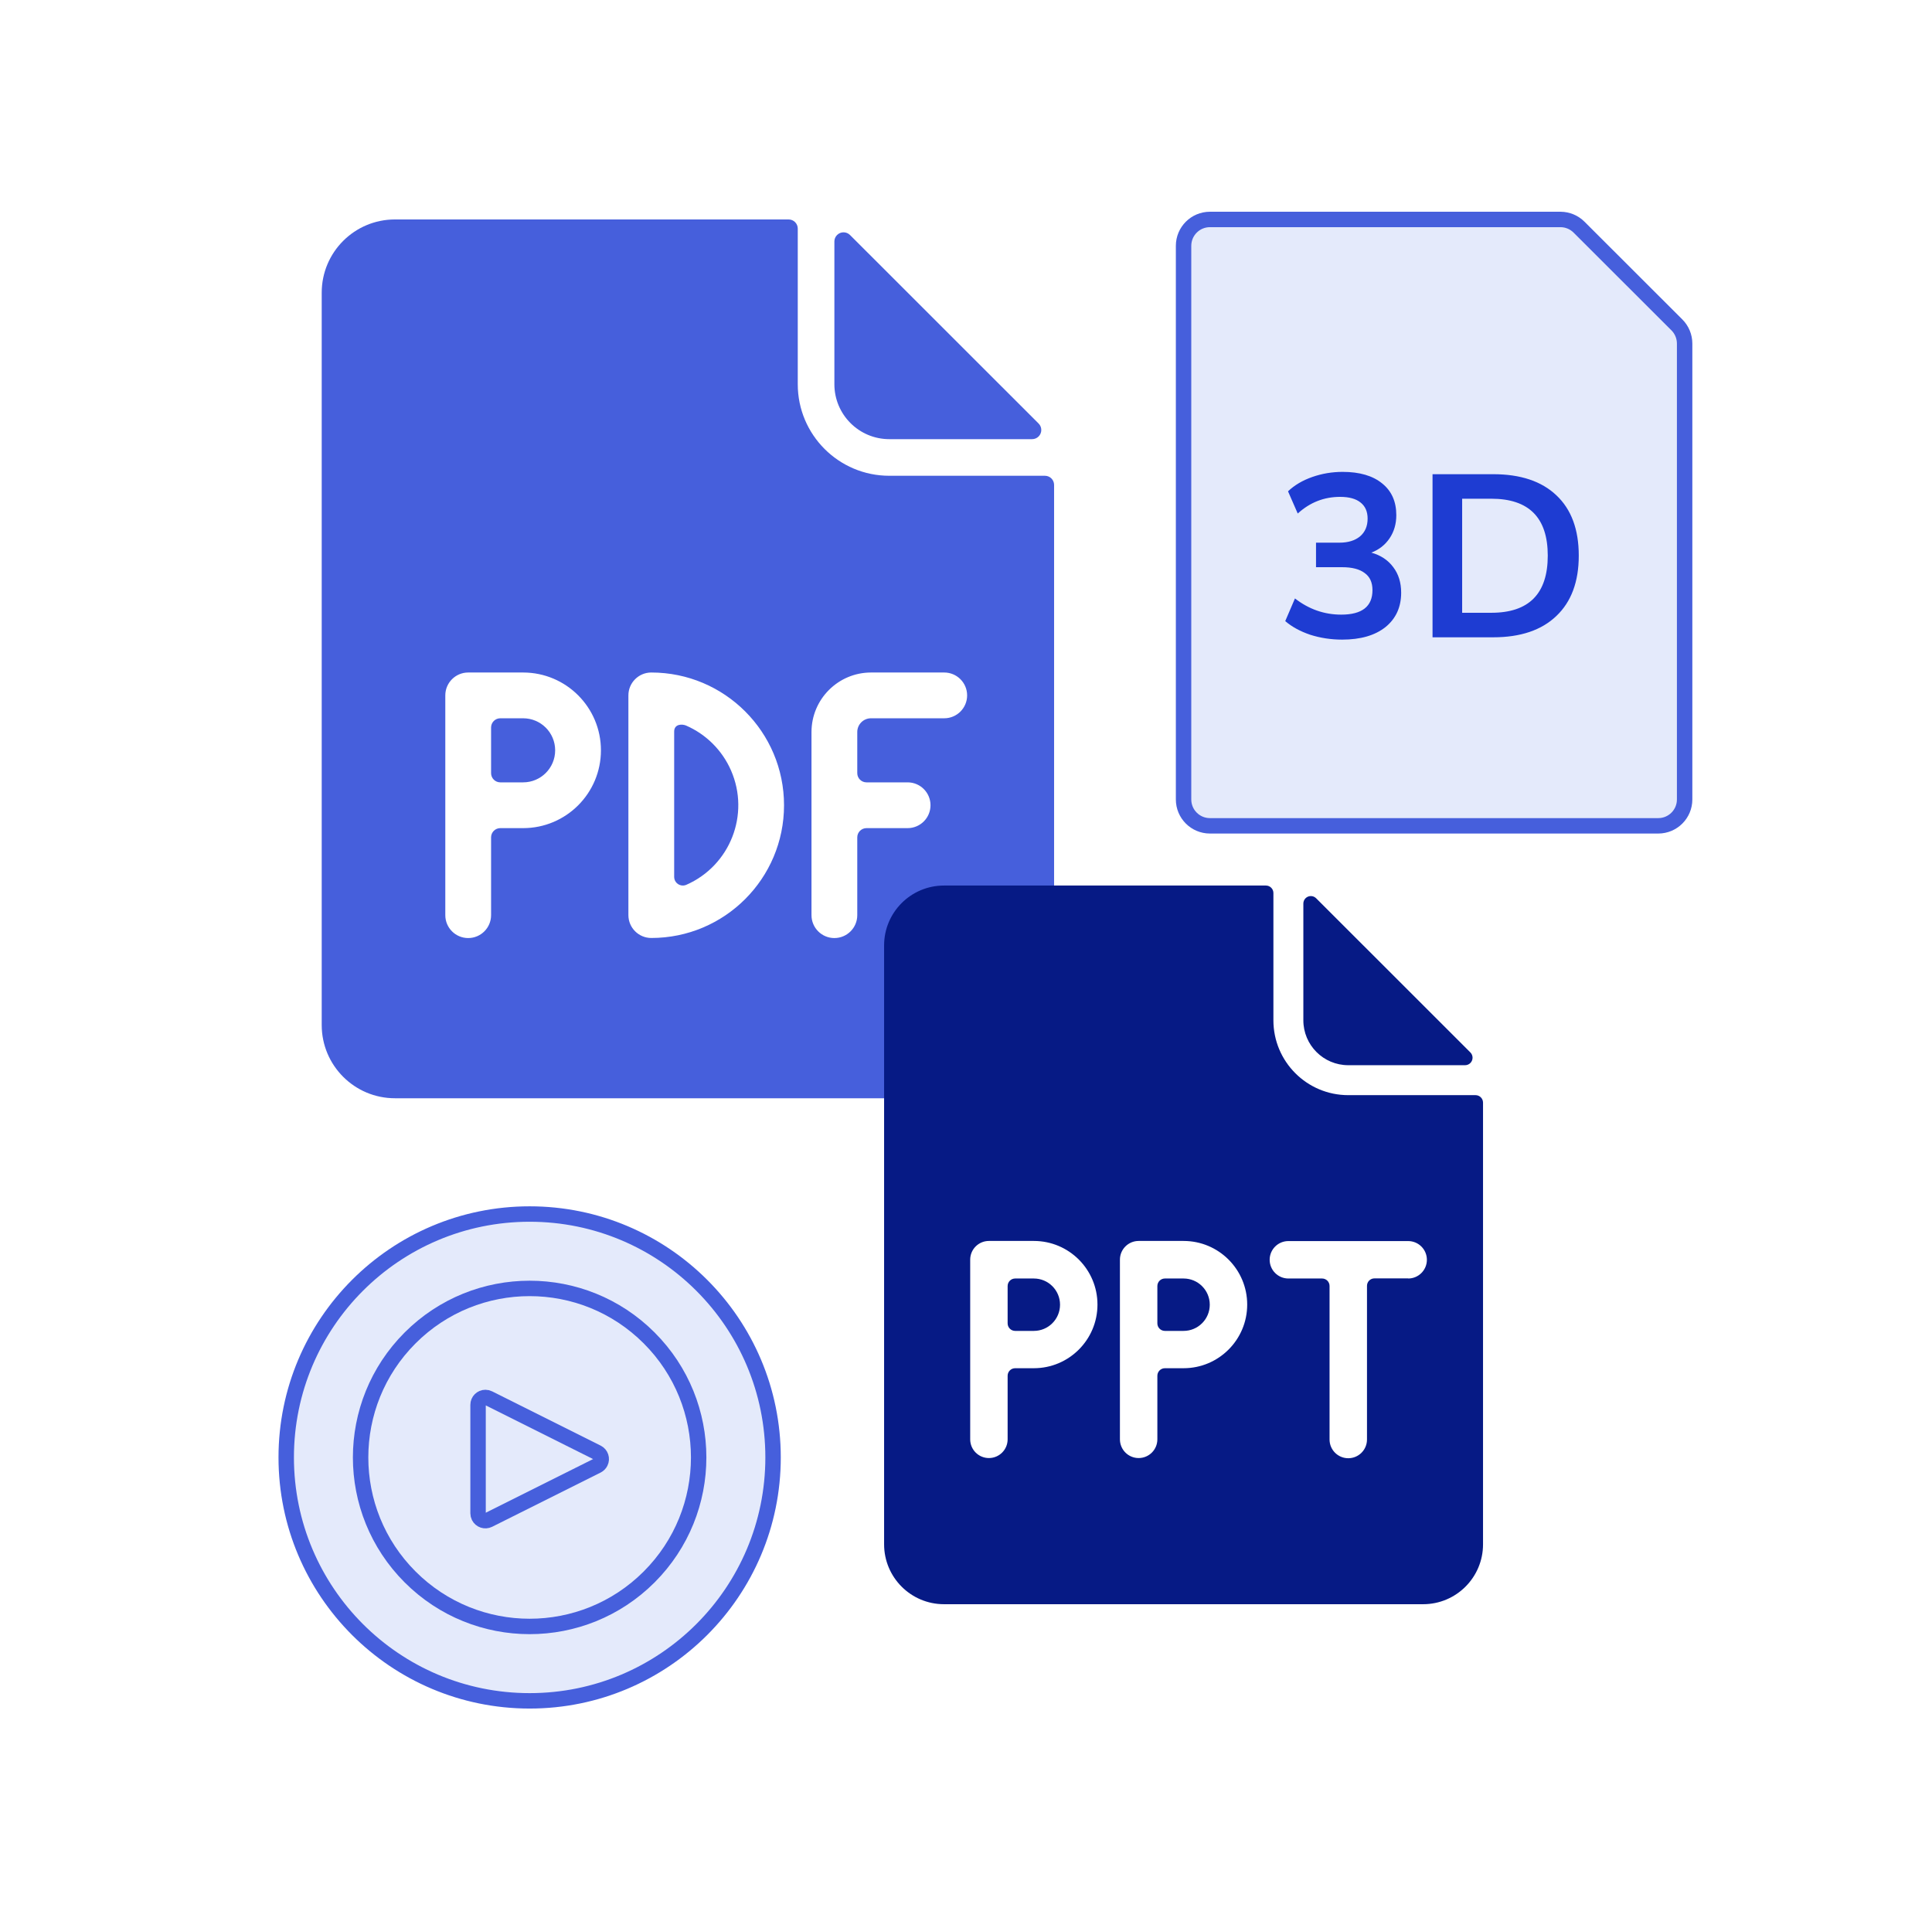 <svg width="501" height="500" viewBox="0 0 501 500" fill="none" xmlns="http://www.w3.org/2000/svg">
<path d="M230.613 113.888H267.647C268.958 113.89 270.023 112.829 270.026 111.518C270.027 110.886 269.776 110.279 269.328 109.833L220.424 60.948C219.498 60.019 217.995 60.017 217.067 60.943C216.624 61.385 216.373 61.984 216.369 62.609V99.644C216.369 107.51 222.746 113.888 230.613 113.888Z" fill="#465FDC"/>
<path d="M177.92 188.165C176.923 187.728 174.824 187.709 174.824 189.722V227.488C174.872 228.73 175.918 229.698 177.16 229.65C177.424 229.639 177.685 229.583 177.929 229.482C189.339 224.498 194.548 211.209 189.564 199.8C187.29 194.594 183.125 190.439 177.92 188.165Z" fill="#465FDC"/>
<path d="M135.654 186.275H129.738C128.416 186.275 127.345 187.347 127.345 188.668V200.5C127.345 201.822 128.416 202.893 129.738 202.893H135.654C140.243 202.893 143.963 199.173 143.963 194.584C143.963 189.995 140.243 186.275 135.654 186.275Z" fill="#465FDC"/>
<path d="M270.971 123.384H230.613C217.502 123.384 206.873 112.755 206.873 99.644V59.267C206.863 57.963 205.803 56.912 204.499 56.912H102.418C91.929 56.912 83.426 65.415 83.426 75.904V265.823C83.426 276.312 91.929 284.815 102.418 284.815H254.353C264.842 284.815 273.345 276.312 273.345 265.823V125.739C273.335 124.435 272.275 123.384 270.971 123.384ZM135.654 214.763H129.738C128.416 214.763 127.345 215.835 127.345 217.156V237.335C127.345 240.613 124.687 243.27 121.41 243.27C118.132 243.27 115.475 240.613 115.475 237.335V180.359C115.464 177.082 118.113 174.416 121.391 174.405C121.397 174.405 121.403 174.405 121.41 174.405H135.654C146.798 174.405 155.833 183.44 155.833 194.584C155.833 205.729 146.798 214.763 135.654 214.763ZM168.889 243.251C165.619 243.251 162.965 240.606 162.954 237.335V180.359C162.944 177.082 165.593 174.416 168.87 174.405C168.877 174.405 168.883 174.405 168.889 174.405C187.901 174.405 203.312 189.817 203.312 208.828C203.312 227.84 187.901 243.251 168.889 243.251ZM244.857 186.275H225.865C223.899 186.275 222.304 187.87 222.304 189.836V200.5C222.304 201.822 223.376 202.893 224.697 202.893H235.361C238.639 202.893 241.296 205.551 241.296 208.828C241.296 212.106 238.639 214.763 235.361 214.763H224.697C223.376 214.763 222.304 215.835 222.304 217.156V237.335C222.304 240.613 219.647 243.27 216.369 243.27C213.091 243.27 210.434 240.613 210.434 237.335V189.855C210.434 181.33 217.34 174.416 225.865 174.405H244.857C248.135 174.405 250.792 177.063 250.792 180.34C250.792 183.618 248.135 186.275 244.857 186.275Z" fill="#465FDC"/>
<path d="M349.629 276.245H379.915C380.987 276.247 381.858 275.38 381.86 274.307C381.861 273.79 381.655 273.294 381.289 272.929L341.296 232.952C340.539 232.193 339.31 232.191 338.551 232.948C338.189 233.309 337.984 233.799 337.98 234.311V264.597C337.98 271.03 343.196 276.245 349.629 276.245Z" fill="#061A85"/>
<path d="M382.633 284.011H349.629C338.907 284.011 330.215 275.319 330.215 264.597V231.577C330.207 230.511 329.34 229.651 328.274 229.651H244.793C236.215 229.651 229.262 236.605 229.262 245.183V400.496C229.262 409.073 236.215 416.027 244.793 416.027H369.043C377.621 416.027 384.575 409.073 384.575 400.496V285.937C384.566 284.871 383.699 284.011 382.633 284.011ZM268.09 354.826H263.252C262.171 354.826 261.295 355.702 261.295 356.783V373.269C261.295 375.95 259.122 378.123 256.441 378.123C253.761 378.123 251.588 375.95 251.588 373.269V326.675C251.588 323.995 253.761 321.822 256.441 321.822H268.09C277.204 321.822 284.592 329.21 284.592 338.324C284.592 347.438 277.204 354.826 268.09 354.826ZM306.918 354.826H302.08C300.999 354.826 300.123 355.702 300.123 356.783V373.269C300.123 375.95 297.95 378.123 295.27 378.123C292.589 378.123 290.416 375.95 290.416 373.269V326.675C290.416 323.995 292.589 321.822 295.27 321.822H306.918C316.032 321.822 323.42 329.21 323.42 338.324C323.42 347.438 316.032 354.826 306.918 354.826ZM365.161 331.529H356.416C355.349 331.529 354.483 332.395 354.483 333.463V373.316C354.483 375.996 352.31 378.169 349.629 378.169C346.949 378.169 344.776 375.996 344.776 373.316V333.494C344.776 332.426 343.91 331.56 342.842 331.56H334.098C331.417 331.56 329.244 329.387 329.244 326.706C329.244 324.026 331.417 321.853 334.098 321.853H365.161C367.841 321.853 370.014 324.026 370.014 326.706C370.014 329.387 367.841 331.56 365.161 331.56V331.529Z" fill="#061A85"/>
<path d="M268.09 331.56H263.252C262.171 331.56 261.295 332.436 261.295 333.517V343.193C261.295 344.274 262.171 345.15 263.252 345.15H268.09C271.843 345.15 274.885 342.108 274.885 338.355C274.885 334.602 271.843 331.56 268.09 331.56Z" fill="#061A85"/>
<path d="M306.918 331.56H302.08C300.999 331.56 300.123 332.436 300.123 333.517V343.193C300.123 344.274 300.999 345.15 302.08 345.15H306.918C310.671 345.15 313.713 342.108 313.713 338.355C313.713 334.602 310.671 331.56 306.918 331.56Z" fill="#061A85"/>
<circle cx="137.345" cy="377.964" r="63.124" fill="#E4EAFB" stroke="#465FDC" stroke-width="4"/>
<path d="M168.336 346.971C185.454 364.088 185.454 391.84 168.336 408.957C151.219 426.075 123.467 426.075 106.35 408.957C89.232 391.84 89.232 364.088 106.35 346.971C123.467 329.853 151.219 329.853 168.336 346.971" stroke="#465FDC" stroke-width="4" stroke-linecap="round" stroke-linejoin="round"/>
<path d="M126.729 394.159V394.159C125.788 394.631 124.643 394.25 124.172 393.309C124.039 393.044 123.97 392.752 123.97 392.456V364.32V364.32C123.97 363.268 124.823 362.414 125.875 362.414C126.172 362.414 126.464 362.483 126.729 362.616L154.865 376.684V376.684C155.806 377.156 156.186 378.301 155.715 379.242C155.531 379.609 155.232 379.907 154.865 380.092L126.729 394.159Z" stroke="#465FDC" stroke-width="4" stroke-linecap="round" stroke-linejoin="round"/>
<path d="M434.849 84.26C436.131 85.542 436.852 87.281 436.852 89.094V207.329C436.852 211.105 433.791 214.166 430.015 214.166H313.756C309.98 214.166 306.919 211.105 306.919 207.329V63.749C306.919 59.973 309.98 56.912 313.756 56.912H404.69C406.487 56.925 408.206 57.645 409.476 58.915L434.849 84.26Z" fill="#E4EAFB" stroke="#465FDC" stroke-width="4" stroke-linecap="round" stroke-linejoin="round"/>
<path d="M348.045 165.875C345.165 165.875 342.405 165.455 339.765 164.615C337.165 163.735 335.005 162.555 333.285 161.075L335.805 155.195C339.405 157.995 343.405 159.395 347.805 159.395C353.205 159.395 355.905 157.275 355.905 153.035C355.905 151.035 355.225 149.555 353.865 148.595C352.545 147.595 350.605 147.095 348.045 147.095H341.265V140.735H347.325C349.565 140.735 351.345 140.195 352.665 139.115C353.985 137.995 354.645 136.455 354.645 134.495C354.645 132.655 354.025 131.255 352.785 130.295C351.585 129.335 349.825 128.855 347.505 128.855C343.345 128.855 339.685 130.295 336.525 133.175L334.005 127.415C335.685 125.815 337.785 124.575 340.305 123.695C342.825 122.815 345.445 122.375 348.165 122.375C352.565 122.375 355.985 123.375 358.425 125.375C360.865 127.335 362.085 130.075 362.085 133.595C362.085 135.875 361.505 137.875 360.345 139.595C359.185 141.315 357.605 142.555 355.605 143.315C358.045 143.995 359.945 145.255 361.305 147.095C362.665 148.895 363.345 151.095 363.345 153.695C363.345 157.455 361.985 160.435 359.265 162.635C356.545 164.795 352.805 165.875 348.045 165.875ZM371.481 165.275V122.975H387.201C394.281 122.975 399.741 124.795 403.581 128.435C407.461 132.075 409.401 137.295 409.401 144.095C409.401 150.855 407.461 156.075 403.581 159.755C399.741 163.435 394.281 165.275 387.201 165.275H371.481ZM379.161 158.915H386.721C396.481 158.915 401.361 153.975 401.361 144.095C401.361 134.255 396.481 129.335 386.721 129.335H379.161V158.915Z" fill="#1E3CD2"/>
</svg>
